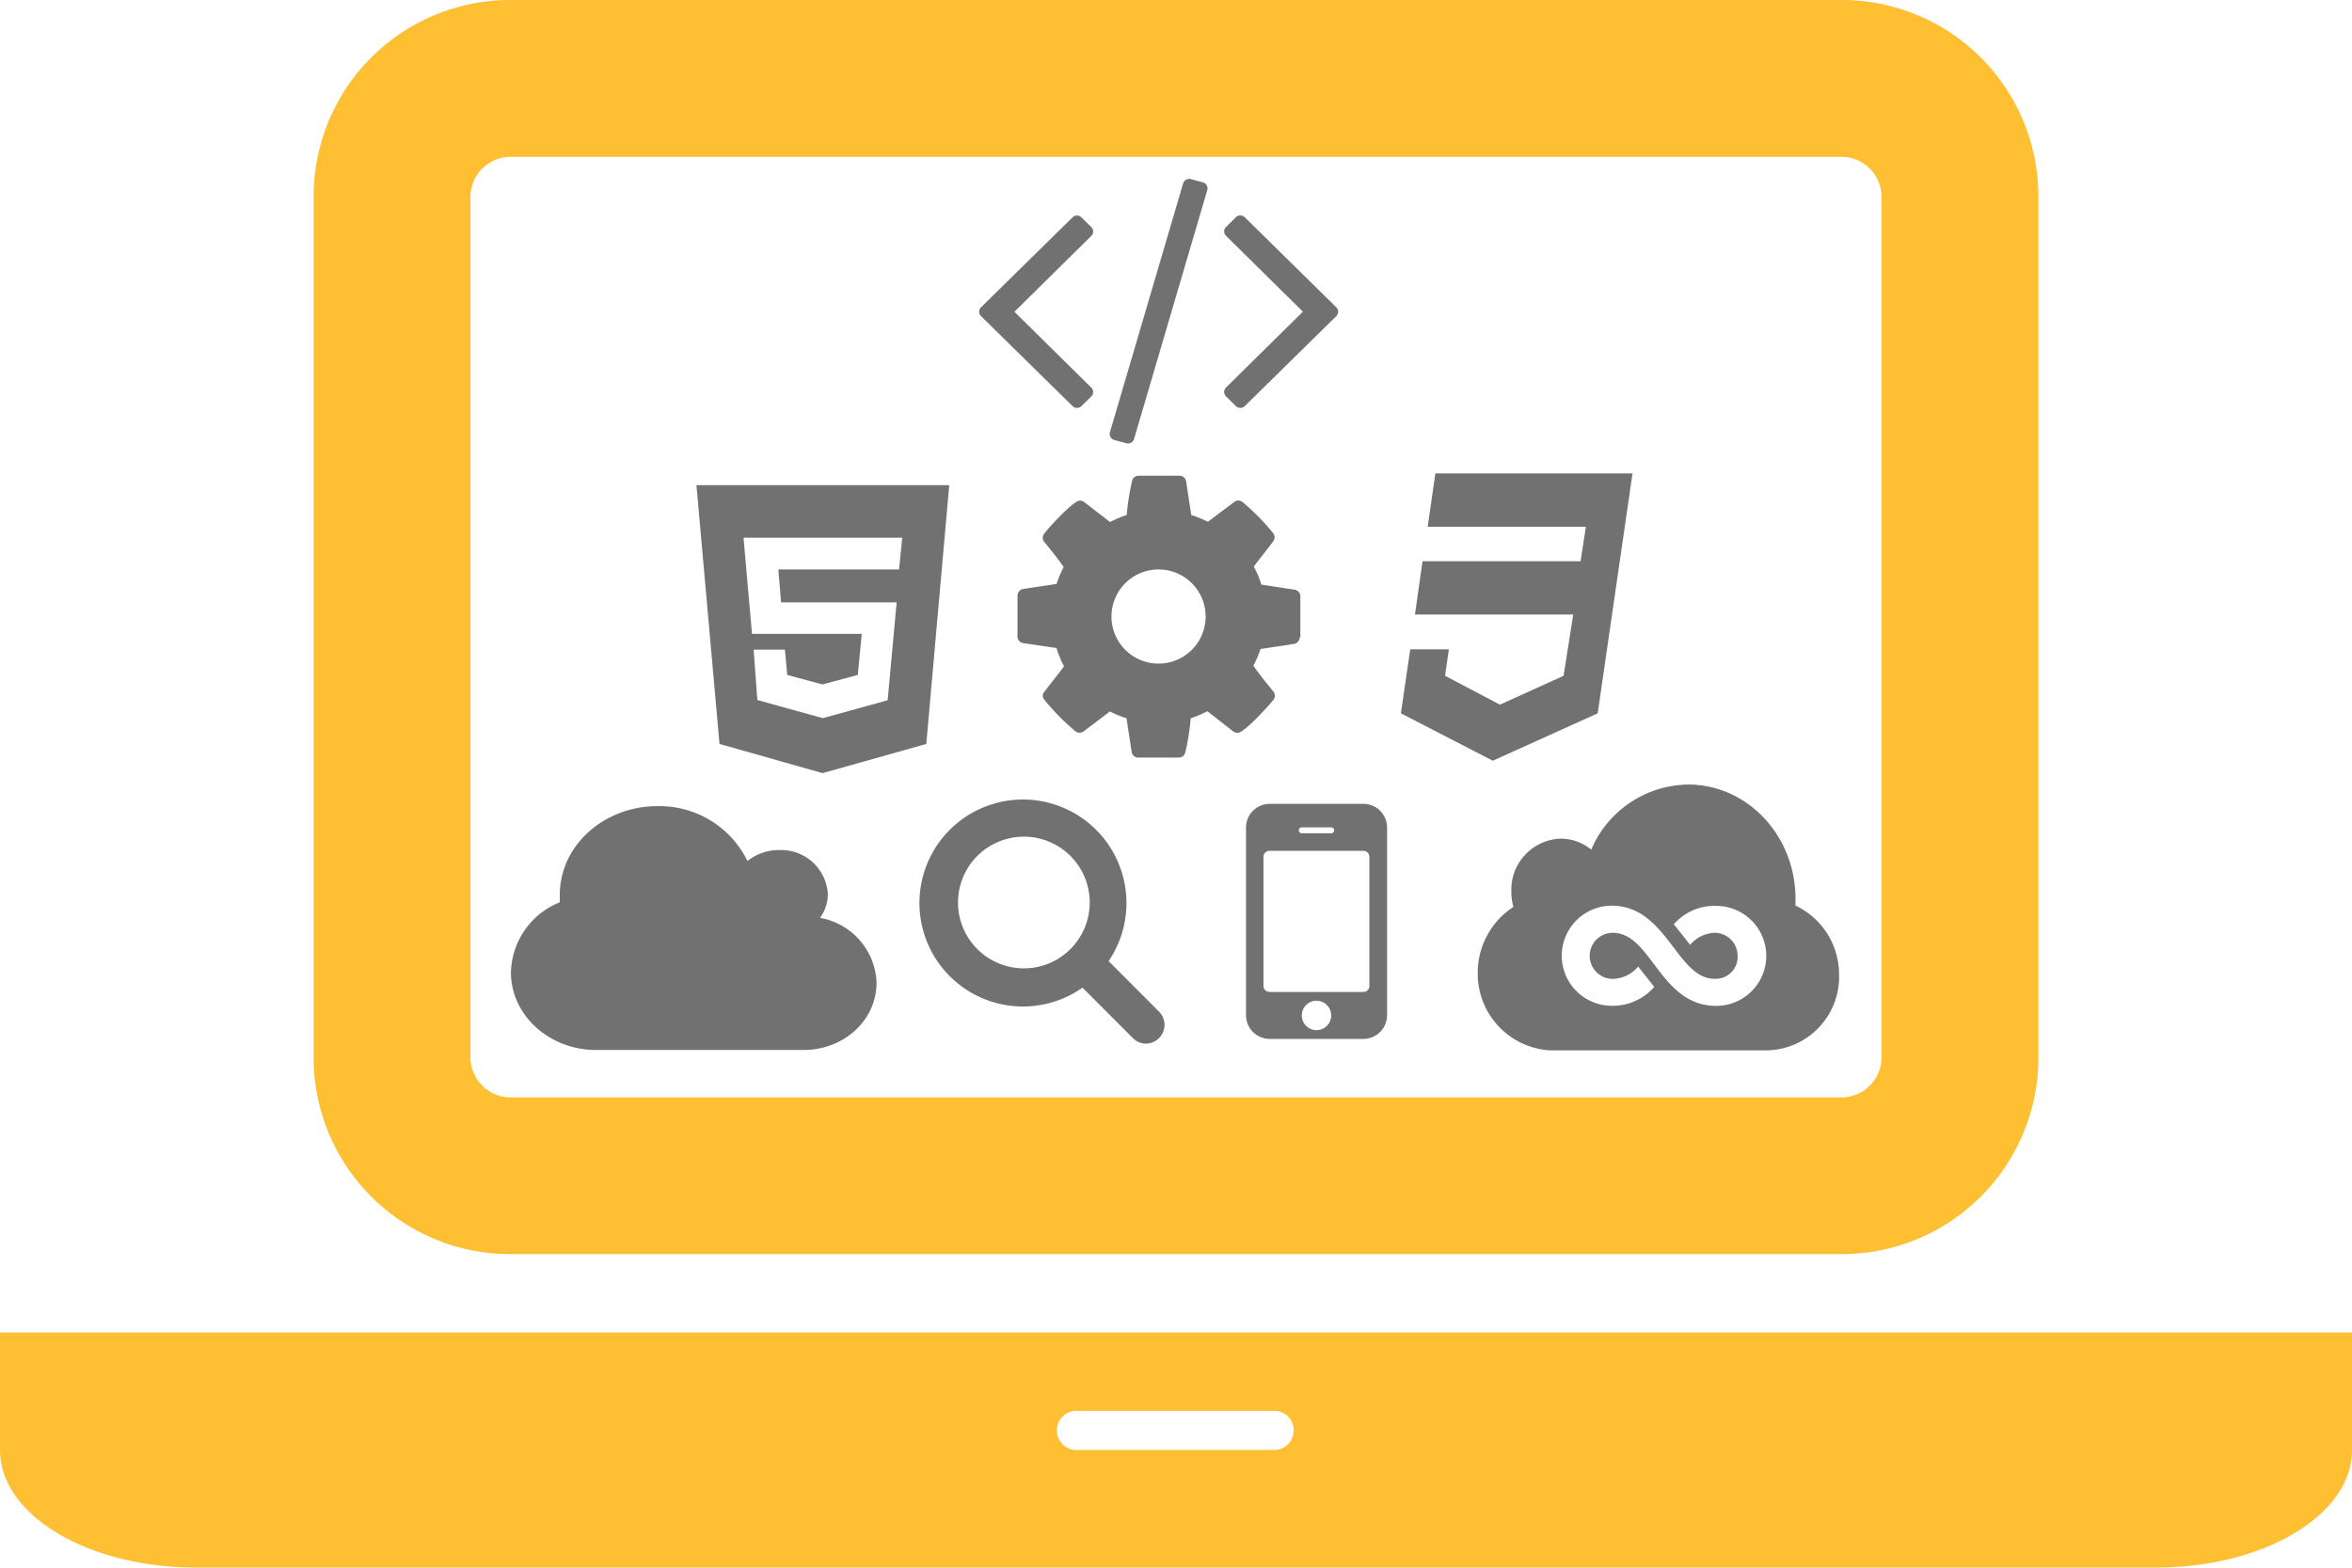 <svg id="Layer_4" data-name="Layer 4" xmlns="http://www.w3.org/2000/svg" viewBox="0 0 214.28 142.85"><defs><style>.cls-1{fill:#febf32;}.cls-2{fill:#717171;}</style></defs><title>ApplicationDevelopment</title><path class="cls-1" d="M214.28,121.42v10.71c0,5.92-8,10.71-17.86,10.71H17.86C8,142.85,0,138.05,0,132.14V121.42H214.28Zm-185.71-25V17.86A17.91,17.91,0,0,1,46.43,0H167.85a17.91,17.91,0,0,1,17.86,17.86V96.42a17.91,17.91,0,0,1-17.86,17.86H46.43A17.91,17.91,0,0,1,28.57,96.42Zm14.29,0A3.67,3.67,0,0,0,46.43,100H167.85a3.67,3.67,0,0,0,3.57-3.57V17.86a3.67,3.67,0,0,0-3.57-3.57H46.43a3.67,3.67,0,0,0-3.57,3.57V96.42Zm75,33.93a1.76,1.76,0,0,0-1.79-1.79H98.21a1.79,1.79,0,1,0,0,3.57h17.86A1.76,1.76,0,0,0,117.85,130.35Z"/><path class="cls-2" d="M98.53,37a0.58,0.58,0,0,1-.82,0l-8.33-8.19a0.56,0.56,0,0,1,0-.81l8.33-8.19a0.58,0.58,0,0,1,.82,0l0.89,0.88a0.56,0.56,0,0,1,0,.81l-7,6.91,7,6.91a0.56,0.56,0,0,1,0,.81ZM103.32,40a0.57,0.57,0,0,1-.7.39l-1.11-.3a0.57,0.57,0,0,1-.39-0.7l6.67-22.68a0.57,0.57,0,0,1,.7-0.39l1.11,0.3a0.57,0.57,0,0,1,.39.7ZM113.41,37a0.58,0.58,0,0,1-.82,0l-0.89-.88a0.56,0.56,0,0,1,0-.81l7-6.91-7-6.91a0.56,0.56,0,0,1,0-.81l0.89-.88a0.58,0.58,0,0,1,.82,0L121.74,28a0.56,0.56,0,0,1,0,.81Z"/><path class="cls-2" d="M73.19,95.68H54.32c-4.28,0-7.77-3.17-7.77-7.07A7.06,7.06,0,0,1,51,82.22c0-.22,0-0.46,0-0.68,0-4.47,4-8.08,8.88-8.08a8.92,8.92,0,0,1,8.22,5,4.56,4.56,0,0,1,2.88-1,4.26,4.26,0,0,1,4.44,4,3.72,3.72,0,0,1-.71,2.18,6.23,6.23,0,0,1,5.15,5.91C79.85,93,76.86,95.68,73.19,95.68Z"/><path class="cls-2" d="M118.41,58.07a0.64,0.64,0,0,1-.47.6l-3.1.47a9.54,9.54,0,0,1-.65,1.52c0.57,0.82,1.17,1.56,1.79,2.31a0.67,0.67,0,0,1,.17.42,0.56,0.56,0,0,1-.15.39c-0.4.54-2.66,3-3.23,3a0.85,0.85,0,0,1-.44-0.15L110,64.81a10.17,10.17,0,0,1-1.52.64,21.92,21.92,0,0,1-.49,3.11,0.61,0.61,0,0,1-.6.47H103.7a0.6,0.6,0,0,1-.6-0.5l-0.47-3.08a9.8,9.8,0,0,1-1.51-.62l-2.36,1.79a0.64,0.64,0,0,1-.42.15,0.6,0.6,0,0,1-.42-0.18,20.87,20.87,0,0,1-2.76-2.81A0.65,0.65,0,0,1,95,63.39,0.63,0.63,0,0,1,95.18,63c0.57-.77,1.19-1.51,1.76-2.29a8.81,8.81,0,0,1-.69-1.66l-3.06-.45A0.61,0.61,0,0,1,92.7,58V54.28a0.65,0.65,0,0,1,.45-0.6l3.11-.47a8.85,8.85,0,0,1,.65-1.54c-0.57-.8-1.17-1.56-1.79-2.31A0.62,0.62,0,0,1,95,49a0.65,0.65,0,0,1,.15-0.39c0.4-.55,2.66-3,3.23-3a0.74,0.74,0,0,1,.44.17l2.31,1.79a10.17,10.17,0,0,1,1.52-.64,21.92,21.92,0,0,1,.49-3.11,0.61,0.61,0,0,1,.6-0.47h3.72a0.6,0.6,0,0,1,.6.5l0.47,3.08a9.8,9.8,0,0,1,1.51.62l2.38-1.79a0.57,0.57,0,0,1,.4-0.15,0.66,0.66,0,0,1,.42.17A21.09,21.09,0,0,1,116,48.59a0.57,0.57,0,0,1,.12.37,0.63,0.63,0,0,1-.13.38c-0.57.77-1.19,1.51-1.76,2.29a9.15,9.15,0,0,1,.69,1.64l3.06,0.47a0.61,0.61,0,0,1,.49.6v3.72Zm-12.86-6.18a4.29,4.29,0,1,0,4.29,4.29A4.29,4.29,0,0,0,105.56,51.89Z"/><path class="cls-2" d="M86.48,44.21L84.39,67.79l-9.45,2.66-9.39-2.66L63.45,44.21h23ZM82.2,49H67.74l0.77,8.76h10l-0.36,3.74-3.22.87-3.21-.87-0.21-2.3H68.66L69,63.79l5.92,1.64H75v0l5.87-1.62,0.82-8.92H71.16l-0.25-3h11Z"/><path class="cls-2" d="M148.73,43.14L145.56,65,136,69.32,127.63,65l0.85-5.83H132l-0.35,2.41,5,2.63,5.8-2.63L143.33,56H128.91l0.69-4.86H144L144.48,48H130.07l0.7-4.86h18Z"/><path class="cls-2" d="M167.55,88.82a6.7,6.7,0,0,1-6.48,6.89l-0.35,0H141.16a7,7,0,0,1-6.53-7,7.15,7.15,0,0,1,3.25-6.07,5.12,5.12,0,0,1-.19-1.42,4.66,4.66,0,0,1,4.52-4.8,4.41,4.41,0,0,1,2.76,1,9.74,9.74,0,0,1,8.82-5.93c5.42,0,9.79,4.67,9.79,10.41,0,0.21,0,.42,0,0.62A6.94,6.94,0,0,1,167.55,88.82Zm-20.7,2.83a5,5,0,0,0,3.86-1.72c-0.47-.62-1-1.23-1.46-1.86a3.11,3.11,0,0,1-2.32,1.13,2.1,2.1,0,1,1,0-4.2c3.54,0,4.29,6.66,9.43,6.66a4.55,4.55,0,1,0,0-9.11,4.89,4.89,0,0,0-3.87,1.68c0.51,0.61,1,1.25,1.49,1.87A3.09,3.09,0,0,1,156.18,85a2.09,2.09,0,0,1,2.12,2,2,2,0,0,1-2.11,2.19c-3.42,0-4.34-6.66-9.35-6.66A4.55,4.55,0,1,0,146.85,91.65Z"/><path class="cls-2" d="M104.42,95.1a1.68,1.68,0,0,1-1.21-.51L98.62,90A9.43,9.43,0,1,1,101,87.58l4.59,4.6A1.71,1.71,0,0,1,104.42,95.1ZM93.28,76.24a6,6,0,1,0,6,6A6,6,0,0,0,93.28,76.24Z"/><path class="cls-2" d="M126.37,92.53a2.16,2.16,0,0,1-2.14,2.14h-8.57a2.16,2.16,0,0,1-2.14-2.14V75.39a2.16,2.16,0,0,1,2.14-2.14h8.57a2.16,2.16,0,0,1,2.14,2.14V92.53Zm-1.61-14.46a0.55,0.55,0,0,0-.54-0.54h-8.57a0.55,0.55,0,0,0-.54.54V89.85a0.55,0.55,0,0,0,.54.54h8.57a0.55,0.55,0,0,0,.54-0.54V78.06Zm-3.48-2.68H118.6a0.27,0.27,0,1,0,0,.54h2.68A0.27,0.27,0,1,0,121.28,75.39Zm-1.34,15.8a1.34,1.34,0,1,0,1.34,1.34A1.34,1.34,0,0,0,119.94,91.19Z"/></svg>